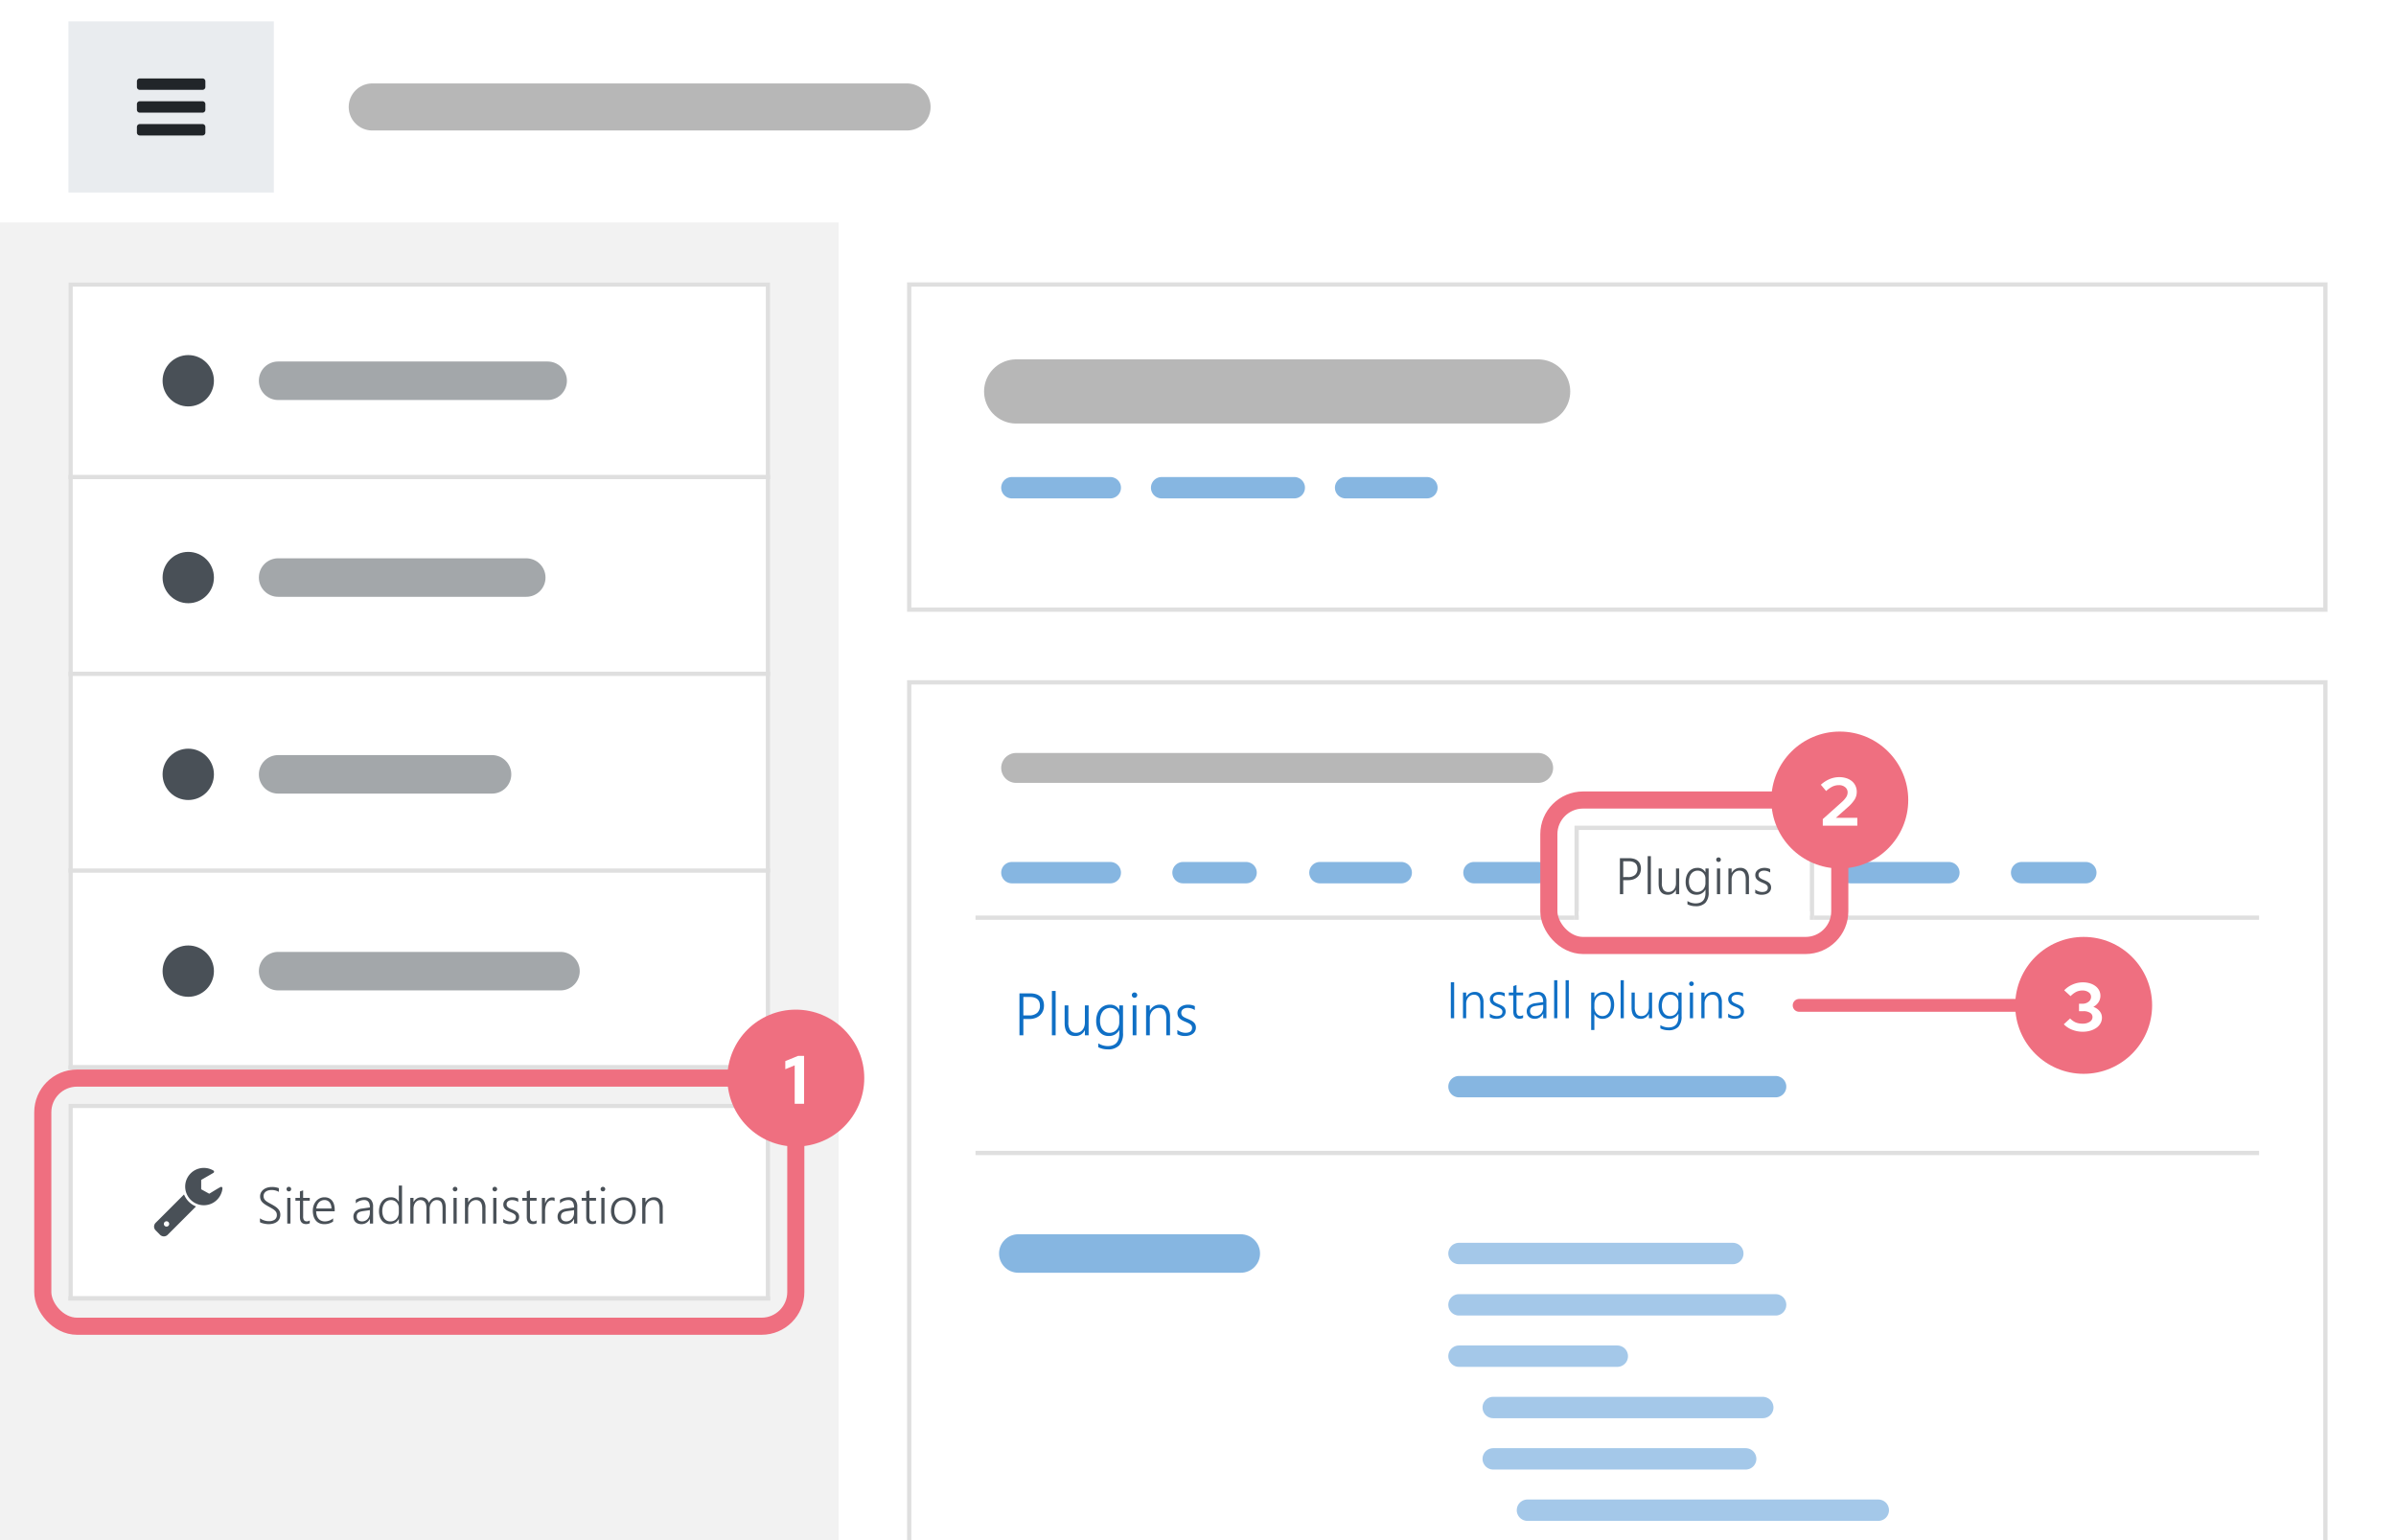 <svg xmlns="http://www.w3.org/2000/svg" xmlns:xlink="http://www.w3.org/1999/xlink" width="560" height="360" viewBox="0 0 560 360"><defs><filter id="a" x="-6" y="-4" width="572" height="62" filterUnits="userSpaceOnUse"><feOffset dy="2" input="SourceAlpha"/><feGaussianBlur stdDeviation="2" result="b"/><feFlood flood-opacity="0.078"/><feComposite operator="in" in2="b"/><feComposite in="SourceGraphic"/></filter><clipPath id="d"><rect width="560" height="360"/></clipPath></defs><g id="c" clip-path="url(#d)"><rect width="560" height="360" fill="#fff"/><rect width="196" height="310" transform="translate(0 50)" fill="#f2f2f2"/><g transform="translate(0 50)"><g transform="translate(16 208)" fill="#fff" stroke="#dfdfdf" stroke-width="1"><rect width="164" height="46" stroke="none"/><rect x="0.5" y="0.5" width="163" height="45" fill="none"/></g><g transform="translate(16 16)" fill="#fff" stroke="#dfdfdf" stroke-width="1"><rect width="164" height="184" stroke="none"/><rect x="0.5" y="0.5" width="163" height="183" fill="none"/></g><g transform="translate(16 16)"><rect width="164" height="1" transform="translate(0 45)" fill="#dfdfdf"/><rect width="164" height="46" fill="none"/><line x2="63" transform="translate(49 23)" fill="none" stroke="rgba(73,80,87,0.5)" stroke-linecap="round" stroke-width="9"/><g transform="translate(16 11)"><rect width="24" height="24" fill="none"/><circle cx="6" cy="6" r="6" transform="translate(6 6)" fill="#495057"/></g></g><g transform="translate(16 62)"><rect width="164" height="1" transform="translate(0 45)" fill="#dfdfdf"/><rect width="164" height="46" fill="none"/><line x2="58" transform="translate(49 23)" fill="none" stroke="rgba(73,80,87,0.5)" stroke-linecap="round" stroke-width="9"/><g transform="translate(16 11)"><rect width="24" height="24" fill="none"/><circle cx="6" cy="6" r="6" transform="translate(6 6)" fill="#495057"/></g></g><g transform="translate(16 108)"><rect width="164" height="1" transform="translate(0 45)" fill="#dfdfdf"/><rect width="164" height="46" fill="none"/><line x2="50" transform="translate(49 23)" fill="none" stroke="rgba(73,80,87,0.5)" stroke-linecap="round" stroke-width="9"/><g transform="translate(16 11)"><rect width="24" height="24" fill="none"/><circle cx="6" cy="6" r="6" transform="translate(6 6)" fill="#495057"/></g></g><g transform="translate(16 154)"><rect width="164" height="1" transform="translate(0 45)" fill="#dfdfdf"/><rect width="164" height="46" fill="none"/><line x2="66" transform="translate(49 23)" fill="none" stroke="rgba(73,80,87,0.5)" stroke-linecap="round" stroke-width="9"/><g transform="translate(16 11)"><rect width="24" height="24" fill="none"/><circle cx="6" cy="6" r="6" transform="translate(6 6)" fill="#495057"/></g></g><g transform="translate(16 208)"><rect width="164" height="1" transform="translate(0 45)" fill="#dfdfdf"/><rect width="164" height="46" fill="none"/><path d="M.762-1.23a2.959,2.959,0,0,0,.466.284,3.735,3.735,0,0,0,.521.211,3.753,3.753,0,0,0,.536.129A3.207,3.207,0,0,0,2.8-.562,2.308,2.308,0,0,0,4.23-.932a1.264,1.264,0,0,0,.475-1.061,1.418,1.418,0,0,0-.111-.583,1.438,1.438,0,0,0-.346-.466,3.576,3.576,0,0,0-.592-.431q-.357-.214-.844-.483-.539-.293-.923-.554a3.386,3.386,0,0,1-.627-.533,1.8,1.8,0,0,1-.357-.589,2.114,2.114,0,0,1-.114-.721,1.9,1.9,0,0,1,.217-.914,2.132,2.132,0,0,1,.586-.688,2.707,2.707,0,0,1,.864-.437,3.578,3.578,0,0,1,1.058-.152,4.366,4.366,0,0,1,1.658.275v.861a3.443,3.443,0,0,0-1.746-.428,2.659,2.659,0,0,0-.706.091,1.841,1.841,0,0,0-.58.267,1.291,1.291,0,0,0-.393.437,1.237,1.237,0,0,0-.144.606,1.5,1.5,0,0,0,.1.565,1.347,1.347,0,0,0,.311.448A2.962,2.962,0,0,0,2.575-5q.349.208.853.478a10.142,10.142,0,0,1,.92.548A3.569,3.569,0,0,1,5-3.419a2.052,2.052,0,0,1,.39.615,1.948,1.948,0,0,1,.129.724,2.18,2.18,0,0,1-.205.97,1.89,1.89,0,0,1-.574.694A2.618,2.618,0,0,1,3.861,0,4.2,4.2,0,0,1,2.742.141,4.167,4.167,0,0,1,2.268.108Q1.992.076,1.711.015a5.227,5.227,0,0,1-.536-.146A1.929,1.929,0,0,1,.762-.316ZM7.506-7.518a.522.522,0,0,1-.375-.152.514.514,0,0,1-.158-.387.5.5,0,0,1,.158-.378.528.528,0,0,1,.375-.149.586.586,0,0,1,.211.038.509.509,0,0,1,.173.108.537.537,0,0,1,.117.167.511.511,0,0,1,.044.214.549.549,0,0,1-.041.211.5.5,0,0,1-.117.173.567.567,0,0,1-.173.114A.542.542,0,0,1,7.506-7.518ZM7.137,0V-6h.75V0ZM12.4-.07a1.86,1.86,0,0,1-.844.193Q10.1.123,10.1-1.553V-5.344H9.047V-6H10.1V-7.512l.75-.246V-6H12.4v.656H10.852V-1.67a1.5,1.5,0,0,0,.2.879.783.783,0,0,0,.674.27A1.212,1.212,0,0,0,12.4-.732Zm1.5-2.795a3.361,3.361,0,0,0,.146.99,2.1,2.1,0,0,0,.4.744,1.738,1.738,0,0,0,.642.466,2.154,2.154,0,0,0,.853.161,3.051,3.051,0,0,0,1.916-.709v.738a3.494,3.494,0,0,1-2.086.615,2.754,2.754,0,0,1-1.1-.211,2.272,2.272,0,0,1-.838-.612,2.8,2.8,0,0,1-.533-.987,4.38,4.38,0,0,1-.187-1.336,3.685,3.685,0,0,1,.205-1.248,3.078,3.078,0,0,1,.568-.993,2.621,2.621,0,0,1,.861-.656,2.5,2.5,0,0,1,1.09-.237,2.457,2.457,0,0,1,1.025.2,2.012,2.012,0,0,1,.747.577,2.613,2.613,0,0,1,.46.914,4.281,4.281,0,0,1,.158,1.207v.375Zm3.563-.656a2.285,2.285,0,0,0-.445-1.453,1.461,1.461,0,0,0-1.189-.516,1.826,1.826,0,0,0-.706.135,1.681,1.681,0,0,0-.571.39,2.1,2.1,0,0,0-.407.621,3.118,3.118,0,0,0-.226.823ZM26.449,0V-1.066h-.023a2.2,2.2,0,0,1-.8.891A2.118,2.118,0,0,1,24.48.141,2.34,2.34,0,0,1,23.7.018a1.679,1.679,0,0,1-.592-.349,1.534,1.534,0,0,1-.375-.542,1.8,1.8,0,0,1-.132-.7,1.714,1.714,0,0,1,.5-1.3,2.708,2.708,0,0,1,1.523-.63l1.822-.264q0-1.729-1.342-1.729a2.933,2.933,0,0,0-1.945.768v-.82a2.519,2.519,0,0,1,.425-.243,3.9,3.9,0,0,1,.5-.187A4.12,4.12,0,0,1,24.63-6.1a3.473,3.473,0,0,1,.542-.044,1.947,1.947,0,0,1,1.515.563A2.413,2.413,0,0,1,27.2-3.9V0ZM24.9-2.912a4.7,4.7,0,0,0-.691.146,1.422,1.422,0,0,0-.475.237.885.885,0,0,0-.275.369,1.465,1.465,0,0,0-.088.542,1.152,1.152,0,0,0,.085.445,1,1,0,0,0,.246.354,1.118,1.118,0,0,0,.393.231,1.564,1.564,0,0,0,.524.082,1.744,1.744,0,0,0,.732-.152,1.743,1.743,0,0,0,.577-.422,1.957,1.957,0,0,0,.381-.645,2.345,2.345,0,0,0,.138-.814v-.592ZM33.211,0V-1.055h-.023a2.132,2.132,0,0,1-.853.882,2.506,2.506,0,0,1-1.257.313,2.453,2.453,0,0,1-1.022-.208,2.194,2.194,0,0,1-.788-.6,2.792,2.792,0,0,1-.507-.949,4.114,4.114,0,0,1-.179-1.26,4.254,4.254,0,0,1,.2-1.327,3.076,3.076,0,0,1,.557-1.031A2.5,2.5,0,0,1,30.2-5.9a2.627,2.627,0,0,1,1.128-.237A1.949,1.949,0,0,1,33.188-5.1h.023V-8.883h.75V0Zm0-3.621a1.969,1.969,0,0,0-.135-.732,1.82,1.82,0,0,0-.375-.592,1.753,1.753,0,0,0-.577-.4,1.839,1.839,0,0,0-.741-.146,1.908,1.908,0,0,0-.82.176,1.792,1.792,0,0,0-.642.507A2.436,2.436,0,0,0,29.5-4a3.587,3.587,0,0,0-.149,1.078A3.561,3.561,0,0,0,29.49-1.9a2.217,2.217,0,0,0,.384.762,1.678,1.678,0,0,0,.595.475,1.768,1.768,0,0,0,.768.164,1.992,1.992,0,0,0,.823-.164,1.806,1.806,0,0,0,.621-.451,2.027,2.027,0,0,0,.393-.674,2.445,2.445,0,0,0,.138-.826ZM43.436,0V-3.527a4.308,4.308,0,0,0-.082-.911,1.588,1.588,0,0,0-.255-.606.988.988,0,0,0-.439-.34,1.726,1.726,0,0,0-.636-.105,1.307,1.307,0,0,0-.621.155,1.645,1.645,0,0,0-.513.428,2.083,2.083,0,0,0-.346.642,2.452,2.452,0,0,0-.126.8V0h-.75V-3.6q0-1.887-1.447-1.887a1.325,1.325,0,0,0-.621.149,1.55,1.55,0,0,0-.5.419,2.009,2.009,0,0,0-.334.647,2.746,2.746,0,0,0-.12.835V0h-.75V-6h.75v.973h.023a2.01,2.01,0,0,1,1.846-1.113,1.826,1.826,0,0,1,.6.1,1.734,1.734,0,0,1,.5.27A1.759,1.759,0,0,1,40-5.361a1.855,1.855,0,0,1,.243.527,2.411,2.411,0,0,1,.823-.973,2.035,2.035,0,0,1,1.146-.334q1.975,0,1.975,2.438V0Zm2.924-7.518a.522.522,0,0,1-.375-.152.514.514,0,0,1-.158-.387.5.5,0,0,1,.158-.378.528.528,0,0,1,.375-.149.586.586,0,0,1,.211.038.509.509,0,0,1,.173.108.537.537,0,0,1,.117.167.511.511,0,0,1,.044.214.549.549,0,0,1-.041.211.5.5,0,0,1-.117.173.567.567,0,0,1-.173.114A.542.542,0,0,1,46.359-7.518ZM45.99,0V-6h.75V0Zm6.732,0V-3.457q0-2.033-1.477-2.033a1.7,1.7,0,0,0-.727.155,1.741,1.741,0,0,0-.577.431,2.02,2.02,0,0,0-.381.653,2.37,2.37,0,0,0-.138.817V0h-.75V-6h.75v1.043h.023a2.168,2.168,0,0,1,2.01-1.184,1.815,1.815,0,0,1,1.5.639,2.878,2.878,0,0,1,.516,1.846V0Zm2.924-7.518a.522.522,0,0,1-.375-.152.514.514,0,0,1-.158-.387.5.5,0,0,1,.158-.378.528.528,0,0,1,.375-.149.586.586,0,0,1,.211.038.509.509,0,0,1,.173.108.537.537,0,0,1,.117.167.511.511,0,0,1,.044.214.549.549,0,0,1-.041.211.5.5,0,0,1-.117.173.567.567,0,0,1-.173.114A.542.542,0,0,1,55.646-7.518ZM55.277,0V-6h.75V0Zm2.344-1.078a2.4,2.4,0,0,0,.369.24,3.2,3.2,0,0,0,.41.182,2.582,2.582,0,0,0,.425.114,2.325,2.325,0,0,0,.407.038q1.336,0,1.336-1a.8.8,0,0,0-.094-.4,1.032,1.032,0,0,0-.27-.3,2.254,2.254,0,0,0-.422-.255q-.246-.117-.557-.246a5.584,5.584,0,0,1-.715-.346,2.163,2.163,0,0,1-.492-.384,1.385,1.385,0,0,1-.287-.457,1.6,1.6,0,0,1-.094-.565,1.433,1.433,0,0,1,.173-.709,1.647,1.647,0,0,1,.466-.527,2.165,2.165,0,0,1,.677-.331,2.809,2.809,0,0,1,.806-.114,2.979,2.979,0,0,1,1.359.293v.791a2.636,2.636,0,0,0-1.453-.434,1.759,1.759,0,0,0-.513.07,1.2,1.2,0,0,0-.4.2.916.916,0,0,0-.255.308.86.86,0,0,0-.091.4,1,1,0,0,0,.07.39.85.85,0,0,0,.22.3,1.844,1.844,0,0,0,.387.258q.237.123.577.264a7.292,7.292,0,0,1,.75.349,2.327,2.327,0,0,1,.521.375,1.318,1.318,0,0,1,.3.451,1.547,1.547,0,0,1,.1.577,1.521,1.521,0,0,1-.167.721,1.553,1.553,0,0,1-.463.533,2.134,2.134,0,0,1-.694.328,3.213,3.213,0,0,1-.867.111A2.875,2.875,0,0,1,57.621-.24ZM65.414-.07a1.86,1.86,0,0,1-.844.193q-1.453,0-1.453-1.676V-5.344H62.063V-6h1.055V-7.512l.75-.246V-6h1.547v.656H63.867V-1.67a1.5,1.5,0,0,0,.2.879.783.783,0,0,0,.674.27,1.212,1.212,0,0,0,.674-.211Zm4.213-5.162a1.121,1.121,0,0,0-.68-.193,1.164,1.164,0,0,0-.527.114,1.335,1.335,0,0,0-.4.308,1.852,1.852,0,0,0-.293.448,3.126,3.126,0,0,0-.193.53,3.883,3.883,0,0,0-.105.557,4.693,4.693,0,0,0-.032.533V0H66.65V-6h.744v1.283h.023a2.669,2.669,0,0,1,.267-.589,1.832,1.832,0,0,1,.372-.439,1.556,1.556,0,0,1,.46-.272,1.476,1.476,0,0,1,.524-.094,2.032,2.032,0,0,1,.325.023,1.239,1.239,0,0,1,.261.07ZM74.174,0V-1.066H74.15a2.2,2.2,0,0,1-.8.891,2.118,2.118,0,0,1-1.146.316,2.34,2.34,0,0,1-.782-.123,1.679,1.679,0,0,1-.592-.349,1.534,1.534,0,0,1-.375-.542,1.8,1.8,0,0,1-.132-.7,1.714,1.714,0,0,1,.5-1.3,2.708,2.708,0,0,1,1.523-.63l1.822-.264q0-1.729-1.342-1.729a2.933,2.933,0,0,0-1.945.768v-.82a2.519,2.519,0,0,1,.425-.243,3.9,3.9,0,0,1,.5-.187,4.12,4.12,0,0,1,.542-.123,3.473,3.473,0,0,1,.542-.044,1.947,1.947,0,0,1,1.515.563A2.413,2.413,0,0,1,74.924-3.9V0ZM72.627-2.912a4.7,4.7,0,0,0-.691.146,1.422,1.422,0,0,0-.475.237.885.885,0,0,0-.275.369,1.465,1.465,0,0,0-.088.542,1.152,1.152,0,0,0,.085.445,1,1,0,0,0,.246.354,1.118,1.118,0,0,0,.393.231,1.564,1.564,0,0,0,.524.082,1.744,1.744,0,0,0,.732-.152,1.743,1.743,0,0,0,.577-.422,1.957,1.957,0,0,0,.381-.645,2.345,2.345,0,0,0,.138-.814v-.592ZM79.307-.07a1.86,1.86,0,0,1-.844.193q-1.453,0-1.453-1.676V-5.344H75.955V-6H77.01V-7.512l.75-.246V-6h1.547v.656H77.76V-1.67a1.5,1.5,0,0,0,.2.879.783.783,0,0,0,.674.27,1.212,1.212,0,0,0,.674-.211Zm1.605-7.447a.522.522,0,0,1-.375-.152.514.514,0,0,1-.158-.387.5.5,0,0,1,.158-.378.528.528,0,0,1,.375-.149.586.586,0,0,1,.211.038.509.509,0,0,1,.173.108.537.537,0,0,1,.117.167.511.511,0,0,1,.044.214.549.549,0,0,1-.041.211.5.5,0,0,1-.117.173.567.567,0,0,1-.173.114A.542.542,0,0,1,80.912-7.518ZM80.543,0V-6h.75V0Zm5.139.141a3.069,3.069,0,0,1-1.2-.223,2.562,2.562,0,0,1-.905-.63A2.775,2.775,0,0,1,83-1.687a3.788,3.788,0,0,1-.2-1.26,3.981,3.981,0,0,1,.211-1.342,2.825,2.825,0,0,1,.6-1,2.566,2.566,0,0,1,.94-.63,3.334,3.334,0,0,1,1.23-.217,3.063,3.063,0,0,1,1.172.214,2.392,2.392,0,0,1,.885.618,2.754,2.754,0,0,1,.557.984,4.16,4.16,0,0,1,.193,1.318,3.852,3.852,0,0,1-.2,1.28,2.891,2.891,0,0,1-.577.993,2.555,2.555,0,0,1-.914.645A3.1,3.1,0,0,1,85.682.141ZM85.74-5.49a2.249,2.249,0,0,0-.891.17,1.868,1.868,0,0,0-.683.5,2.24,2.24,0,0,0-.437.8,3.473,3.473,0,0,0-.152,1.069,3.157,3.157,0,0,0,.152,1.014,2.288,2.288,0,0,0,.431.773,1.86,1.86,0,0,0,.677.5,2.216,2.216,0,0,0,.891.173,2.229,2.229,0,0,0,.891-.167,1.76,1.76,0,0,0,.656-.486,2.142,2.142,0,0,0,.407-.782,3.7,3.7,0,0,0,.138-1.055,2.811,2.811,0,0,0-.539-1.854A1.9,1.9,0,0,0,85.74-5.49ZM94.154,0V-3.457q0-2.033-1.477-2.033a1.7,1.7,0,0,0-.727.155,1.741,1.741,0,0,0-.577.431,2.02,2.02,0,0,0-.381.653,2.37,2.37,0,0,0-.138.817V0h-.75V-6h.75v1.043h.023a2.168,2.168,0,0,1,2.01-1.184,1.815,1.815,0,0,1,1.5.639A2.878,2.878,0,0,1,94.9-3.656V0Z" transform="translate(44 28)" fill="#495057"/><g transform="translate(16 11)"><rect width="24" height="24" fill="none"/><path d="M7.544,17.088a.623.623,0,1,1-.623-.623.627.627,0,0,1,.623.623M13.816,13a5.025,5.025,0,0,1-2.805-2.8L4.38,16.825a1.262,1.262,0,0,0-.371.886,1.222,1.222,0,0,0,.371.877L5.412,19.64A1.3,1.3,0,0,0,6.3,20a1.253,1.253,0,0,0,.876-.36ZM19.99,8.762a.31.31,0,0,0-.312-.341c-.194,0-2.454,1.422-2.775,1.607l-1.88-1.042V6.8l2.854-1.646a.35.35,0,0,0,.156-.273.325.325,0,0,0-.156-.273,4.363,4.363,0,1,0,1.889,5.181,3.5,3.5,0,0,0,.224-1.032" fill="#495057"/></g></g></g><g transform="matrix(1, 0, 0, 1, 0, 0)" filter="url(#a)"><rect width="560" height="50" fill="#fff"/></g><rect width="48" height="40" transform="translate(16 5)" fill="#e9ecef"/><g transform="translate(28 13)"><rect width="24" height="24" fill="none"/><path d="M20,16.667A.671.671,0,0,0,19.333,16H4.667A.671.671,0,0,0,4,16.667V18a.671.671,0,0,0,.667.667H19.333A.671.671,0,0,0,20,18Zm0-5.334a.671.671,0,0,0-.667-.666H4.667A.671.671,0,0,0,4,11.333v1.334a.671.671,0,0,0,.667.666H19.333A.671.671,0,0,0,20,12.667ZM20,6a.671.671,0,0,0-.667-.667H4.667A.671.671,0,0,0,4,6V7.333A.671.671,0,0,0,4.667,8H19.333A.671.671,0,0,0,20,7.333Z" fill="#212529"/></g><line x2="125" transform="translate(87 25)" fill="none" stroke="rgba(112,112,112,0.5)" stroke-linecap="round" stroke-width="11"/><g transform="translate(212 66)" fill="#fff" stroke="#dfdfdf" stroke-width="1"><rect width="332" height="77" stroke="none"/><rect x="0.5" y="0.5" width="331" height="76" fill="none"/></g><line x2="122" transform="translate(237.5 91.5)" fill="none" stroke="rgba(112,112,112,0.5)" stroke-linecap="round" stroke-width="15"/><line x2="23" transform="translate(236.5 114)" fill="none" stroke="rgba(15,111,197,0.5)" stroke-linecap="round" stroke-width="5"/><line x2="31" transform="translate(271.5 114)" fill="none" stroke="rgba(15,111,197,0.5)" stroke-linecap="round" stroke-width="5"/><line x2="19" transform="translate(314.5 114)" fill="none" stroke="rgba(15,111,197,0.5)" stroke-linecap="round" stroke-width="5"/><g transform="translate(212 159)" fill="#fff" stroke="#dfdfdf" stroke-width="1"><rect width="332" height="202" stroke="none"/><rect x="0.5" y="0.5" width="331" height="201" fill="none"/></g><line x2="122" transform="translate(237.5 179.5)" fill="none" stroke="rgba(112,112,112,0.5)" stroke-linecap="round" stroke-width="7"/><g transform="translate(228 194.124)"><rect width="40" height="20" transform="translate(0 -0.124)" fill="none"/><line x2="23" transform="translate(8.5 9.854)" fill="none" stroke="rgba(15,111,197,0.5)" stroke-linecap="round" stroke-width="5"/></g><g transform="translate(268 194.124)"><rect width="32" height="20" transform="translate(0 -0.124)" fill="none"/><line x2="14.738" transform="translate(8.5 9.854)" fill="none" stroke="rgba(15,111,197,0.5)" stroke-linecap="round" stroke-width="5"/></g><g transform="translate(300 194.124)"><rect width="36" height="20" transform="translate(0 -0.124)" fill="none"/><line x2="19" transform="translate(8.5 9.854)" fill="none" stroke="rgba(15,111,197,0.5)" stroke-linecap="round" stroke-width="5"/></g><g transform="translate(336 194.124)"><rect width="32" height="20" transform="translate(0 -0.124)" fill="none"/><line x2="15" transform="translate(8.5 9.854)" fill="none" stroke="rgba(15,111,197,0.5)" stroke-linecap="round" stroke-width="5"/></g><g transform="translate(424 194.124)"><rect width="40" height="20" transform="translate(0 -0.124)" fill="none"/><line x2="23" transform="translate(8.5 9.854)" fill="none" stroke="rgba(15,111,197,0.5)" stroke-linecap="round" stroke-width="5"/></g><g transform="translate(464 194.124)"><rect width="32" height="20" transform="translate(0 -0.124)" fill="none"/><line x2="15" transform="translate(8.5 9.854)" fill="none" stroke="rgba(15,111,197,0.5)" stroke-linecap="round" stroke-width="5"/></g><g transform="translate(0 -5.871)"><g transform="translate(368 198.871)"><rect width="56" height="22" fill="none"/><path d="M-16.614-3.27V0h-.779V-8.4h2.168a3.825,3.825,0,0,1,1.172.164,2.386,2.386,0,0,1,.861.475A1.994,1.994,0,0,1-12.659-7a2.744,2.744,0,0,1,.182,1.031,2.8,2.8,0,0,1-.205,1.081,2.44,2.44,0,0,1-.589.855,2.71,2.71,0,0,1-.935.563,3.605,3.605,0,0,1-1.248.2Zm0-4.418v3.7H-15.5a2.393,2.393,0,0,0,1.646-.5,1.813,1.813,0,0,0,.563-1.424q0-1.775-2.074-1.775ZM-10.9,0V-8.883h.75V0Zm6.609,0V-1.02H-4.31A2,2,0,0,1-6.2.141q-2.139,0-2.139-2.613V-6h.75v3.387A2.676,2.676,0,0,0-7.207-1.02,1.369,1.369,0,0,0-6.032-.5a1.645,1.645,0,0,0,.706-.149,1.611,1.611,0,0,0,.551-.422,1.974,1.974,0,0,0,.36-.653,2.619,2.619,0,0,0,.129-.844V-6h.75V0ZM3.354-.463A3.5,3.5,0,0,1,2.6,2.013a3.075,3.075,0,0,1-2.341.806,4.111,4.111,0,0,1-1.863-.439V1.617a3.842,3.842,0,0,0,1.863.545q2.35,0,2.35-2.484v-.721H2.581A2.281,2.281,0,0,1,.472.141,2.469,2.469,0,0,1-.545-.064a2.192,2.192,0,0,1-.788-.592,2.768,2.768,0,0,1-.51-.94,4,4,0,0,1-.182-1.251,4.411,4.411,0,0,1,.193-1.345,3.091,3.091,0,0,1,.551-1.04A2.457,2.457,0,0,1-.416-5.9a2.656,2.656,0,0,1,1.14-.237A1.982,1.982,0,0,1,2.581-5.109H2.6V-6h.75ZM2.6-3.645a1.877,1.877,0,0,0-.135-.709,1.835,1.835,0,0,0-.375-.586,1.808,1.808,0,0,0-.571-.4A1.753,1.753,0,0,0,.794-5.49a1.93,1.93,0,0,0-.847.182A1.831,1.831,0,0,0-.7-4.793a2.386,2.386,0,0,0-.41.812,3.731,3.731,0,0,0-.144,1.075,3.433,3.433,0,0,0,.135,1,2.254,2.254,0,0,0,.381.756,1.7,1.7,0,0,0,.595.48A1.748,1.748,0,0,0,.636-.5a1.973,1.973,0,0,0,.809-.161,1.829,1.829,0,0,0,.621-.445,2.013,2.013,0,0,0,.4-.668A2.392,2.392,0,0,0,2.6-2.607ZM5.657-7.518a.522.522,0,0,1-.375-.152.514.514,0,0,1-.158-.387.5.5,0,0,1,.158-.378.528.528,0,0,1,.375-.149.586.586,0,0,1,.211.038.509.509,0,0,1,.173.108.537.537,0,0,1,.117.167.511.511,0,0,1,.044.214.549.549,0,0,1-.041.211.5.5,0,0,1-.117.173.567.567,0,0,1-.173.114A.542.542,0,0,1,5.657-7.518ZM5.288,0V-6h.75V0Zm6.732,0V-3.457q0-2.033-1.477-2.033a1.7,1.7,0,0,0-.727.155A1.741,1.741,0,0,0,9.24-4.9a2.02,2.02,0,0,0-.381.653,2.37,2.37,0,0,0-.138.817V0h-.75V-6h.75v1.043h.023a2.168,2.168,0,0,1,2.01-1.184,1.815,1.815,0,0,1,1.5.639,2.878,2.878,0,0,1,.516,1.846V0Zm2.215-1.078a2.4,2.4,0,0,0,.369.24,3.2,3.2,0,0,0,.41.182,2.582,2.582,0,0,0,.425.114,2.325,2.325,0,0,0,.407.038q1.336,0,1.336-1a.8.8,0,0,0-.094-.4,1.032,1.032,0,0,0-.27-.3,2.254,2.254,0,0,0-.422-.255q-.246-.117-.557-.246a5.584,5.584,0,0,1-.715-.346,2.163,2.163,0,0,1-.492-.384,1.385,1.385,0,0,1-.287-.457,1.6,1.6,0,0,1-.094-.565,1.433,1.433,0,0,1,.173-.709,1.647,1.647,0,0,1,.466-.527,2.165,2.165,0,0,1,.677-.331,2.809,2.809,0,0,1,.806-.114,2.979,2.979,0,0,1,1.359.293v.791A2.636,2.636,0,0,0,16.28-5.49a1.759,1.759,0,0,0-.513.07,1.2,1.2,0,0,0-.4.2.916.916,0,0,0-.255.308.86.86,0,0,0-.091.4,1,1,0,0,0,.07.39.85.85,0,0,0,.22.3,1.844,1.844,0,0,0,.387.258q.237.123.577.264a7.292,7.292,0,0,1,.75.349,2.327,2.327,0,0,1,.521.375,1.318,1.318,0,0,1,.3.451,1.547,1.547,0,0,1,.1.577,1.521,1.521,0,0,1-.167.721,1.553,1.553,0,0,1-.463.533,2.134,2.134,0,0,1-.694.328,3.213,3.213,0,0,1-.867.111A2.875,2.875,0,0,1,14.235-.24Z" transform="translate(28 16)" fill="#495057"/></g><g transform="translate(368 198.871)" fill="none" stroke="#dfdfdf" stroke-width="1"><rect width="56" height="22" stroke="none"/><rect x="0.5" y="0.5" width="55" height="21" fill="none"/></g><rect width="54" height="3" transform="translate(369 218.871)" fill="#fff"/></g><rect width="140" height="1" transform="translate(228 214)" fill="#dfdfdf"/><rect width="300" height="1" transform="translate(228 269)" fill="#dfdfdf"/><rect width="104" height="1" transform="translate(424 214)" fill="#dfdfdf"/><path d="M1.869,0H1.09V-8.4h.779ZM7.98,0V-3.457Q7.98-5.49,6.5-5.49a1.7,1.7,0,0,0-.727.155A1.741,1.741,0,0,0,5.2-4.9a2.02,2.02,0,0,0-.381.653,2.37,2.37,0,0,0-.138.817V0h-.75V-6h.75v1.043h.023a2.168,2.168,0,0,1,2.01-1.184,1.815,1.815,0,0,1,1.5.639A2.878,2.878,0,0,1,8.73-3.656V0ZM10.2-1.078a2.4,2.4,0,0,0,.369.24,3.2,3.2,0,0,0,.41.182,2.582,2.582,0,0,0,.425.114,2.325,2.325,0,0,0,.407.038q1.336,0,1.336-1a.8.8,0,0,0-.094-.4,1.032,1.032,0,0,0-.27-.3,2.254,2.254,0,0,0-.422-.255q-.246-.117-.557-.246a5.584,5.584,0,0,1-.715-.346,2.163,2.163,0,0,1-.492-.384,1.385,1.385,0,0,1-.287-.457,1.6,1.6,0,0,1-.094-.565,1.433,1.433,0,0,1,.173-.709,1.647,1.647,0,0,1,.466-.527,2.165,2.165,0,0,1,.677-.331,2.809,2.809,0,0,1,.806-.114,2.979,2.979,0,0,1,1.359.293v.791A2.636,2.636,0,0,0,12.24-5.49a1.759,1.759,0,0,0-.513.07,1.2,1.2,0,0,0-.4.2.916.916,0,0,0-.255.308.86.86,0,0,0-.091.4,1,1,0,0,0,.07.39.85.85,0,0,0,.22.3,1.844,1.844,0,0,0,.387.258q.237.123.577.264a7.292,7.292,0,0,1,.75.349,2.327,2.327,0,0,1,.521.375,1.318,1.318,0,0,1,.3.451,1.547,1.547,0,0,1,.1.577,1.521,1.521,0,0,1-.167.721,1.553,1.553,0,0,1-.463.533,2.134,2.134,0,0,1-.694.328,3.213,3.213,0,0,1-.867.111A2.875,2.875,0,0,1,10.2-.24ZM17.988-.07a1.86,1.86,0,0,1-.844.193q-1.453,0-1.453-1.676V-5.344H14.637V-6h1.055V-7.512l.75-.246V-6h1.547v.656H16.441V-1.67a1.5,1.5,0,0,0,.2.879.783.783,0,0,0,.674.27,1.212,1.212,0,0,0,.674-.211ZM22.682,0V-1.066h-.023a2.2,2.2,0,0,1-.8.891,2.118,2.118,0,0,1-1.146.316,2.34,2.34,0,0,1-.782-.123,1.679,1.679,0,0,1-.592-.349,1.534,1.534,0,0,1-.375-.542,1.8,1.8,0,0,1-.132-.7,1.714,1.714,0,0,1,.5-1.3,2.708,2.708,0,0,1,1.523-.63l1.822-.264q0-1.729-1.342-1.729a2.933,2.933,0,0,0-1.945.768v-.82a2.519,2.519,0,0,1,.425-.243,3.9,3.9,0,0,1,.5-.187,4.12,4.12,0,0,1,.542-.123,3.473,3.473,0,0,1,.542-.044,1.947,1.947,0,0,1,1.515.563A2.413,2.413,0,0,1,23.432-3.9V0ZM21.135-2.912a4.7,4.7,0,0,0-.691.146,1.422,1.422,0,0,0-.475.237.885.885,0,0,0-.275.369,1.465,1.465,0,0,0-.088.542,1.152,1.152,0,0,0,.085.445,1,1,0,0,0,.246.354,1.118,1.118,0,0,0,.393.231,1.564,1.564,0,0,0,.524.082,1.744,1.744,0,0,0,.732-.152,1.743,1.743,0,0,0,.577-.422,1.957,1.957,0,0,0,.381-.645,2.345,2.345,0,0,0,.138-.814v-.592ZM25.236,0V-8.883h.75V0ZM27.92,0V-8.883h.75V0Zm6.721-.967V2.76h-.75V-6h.75v1.148h.023a2.384,2.384,0,0,1,.894-.958,2.433,2.433,0,0,1,1.263-.331,2.442,2.442,0,0,1,1.028.208,2.129,2.129,0,0,1,.768.589,2.668,2.668,0,0,1,.48.926,4.173,4.173,0,0,1,.167,1.225,4.619,4.619,0,0,1-.187,1.356,3.131,3.131,0,0,1-.539,1.052,2.449,2.449,0,0,1-.853.683,2.55,2.55,0,0,1-1.128.243A2.04,2.04,0,0,1,34.664-.967Zm0-1.529a2.14,2.14,0,0,0,.138.771,2,2,0,0,0,.384.633,1.785,1.785,0,0,0,.595.431,1.843,1.843,0,0,0,.771.158,1.727,1.727,0,0,0,.814-.19,1.778,1.778,0,0,0,.618-.542,2.626,2.626,0,0,0,.393-.85A4.176,4.176,0,0,0,38.49-3.2a3.274,3.274,0,0,0-.129-.952A2.157,2.157,0,0,0,38-4.875a1.587,1.587,0,0,0-.574-.457,1.75,1.75,0,0,0-.753-.158,1.993,1.993,0,0,0-.844.173,1.9,1.9,0,0,0-.639.472,2.09,2.09,0,0,0-.4.7,2.56,2.56,0,0,0-.141.853ZM40.775,0V-8.883h.75V0Zm6.609,0V-1.02h-.023A2,2,0,0,1,45.469.141q-2.139,0-2.139-2.613V-6h.75v3.387a2.676,2.676,0,0,0,.384,1.594A1.369,1.369,0,0,0,45.639-.5a1.645,1.645,0,0,0,.706-.149,1.611,1.611,0,0,0,.551-.422,1.974,1.974,0,0,0,.36-.653,2.619,2.619,0,0,0,.129-.844V-6h.75V0Zm7.641-.463a3.5,3.5,0,0,1-.759,2.476,3.075,3.075,0,0,1-2.341.806,4.111,4.111,0,0,1-1.863-.439V1.617a3.842,3.842,0,0,0,1.863.545q2.35,0,2.35-2.484v-.721h-.023A2.281,2.281,0,0,1,52.143.141a2.469,2.469,0,0,1-1.017-.205,2.192,2.192,0,0,1-.788-.592,2.768,2.768,0,0,1-.51-.94,4,4,0,0,1-.182-1.251,4.411,4.411,0,0,1,.193-1.345,3.091,3.091,0,0,1,.551-1.04,2.457,2.457,0,0,1,.864-.671,2.656,2.656,0,0,1,1.14-.237,1.982,1.982,0,0,1,1.857,1.031h.023V-6h.75Zm-.75-3.182a1.877,1.877,0,0,0-.135-.709,1.835,1.835,0,0,0-.375-.586,1.808,1.808,0,0,0-.571-.4,1.753,1.753,0,0,0-.729-.149,1.93,1.93,0,0,0-.847.182,1.831,1.831,0,0,0-.645.516,2.386,2.386,0,0,0-.41.812,3.731,3.731,0,0,0-.144,1.075,3.433,3.433,0,0,0,.135,1,2.254,2.254,0,0,0,.381.756,1.7,1.7,0,0,0,.595.48,1.748,1.748,0,0,0,.776.17,1.973,1.973,0,0,0,.809-.161,1.829,1.829,0,0,0,.621-.445,2.013,2.013,0,0,0,.4-.668,2.392,2.392,0,0,0,.141-.829Zm3.053-3.873a.522.522,0,0,1-.375-.152.514.514,0,0,1-.158-.387.5.5,0,0,1,.158-.378.528.528,0,0,1,.375-.149.586.586,0,0,1,.211.038.509.509,0,0,1,.173.108.537.537,0,0,1,.117.167.511.511,0,0,1,.044.214.549.549,0,0,1-.041.211.5.5,0,0,1-.117.173.567.567,0,0,1-.173.114A.542.542,0,0,1,57.328-7.518ZM56.959,0V-6h.75V0Zm6.732,0V-3.457q0-2.033-1.477-2.033a1.7,1.7,0,0,0-.727.155,1.741,1.741,0,0,0-.577.431,2.02,2.02,0,0,0-.381.653,2.37,2.37,0,0,0-.138.817V0h-.75V-6h.75v1.043h.023a2.168,2.168,0,0,1,2.01-1.184,1.815,1.815,0,0,1,1.5.639,2.878,2.878,0,0,1,.516,1.846V0Zm2.215-1.078a2.4,2.4,0,0,0,.369.24,3.2,3.2,0,0,0,.41.182,2.582,2.582,0,0,0,.425.114,2.325,2.325,0,0,0,.407.038q1.336,0,1.336-1a.8.8,0,0,0-.094-.4,1.032,1.032,0,0,0-.27-.3,2.254,2.254,0,0,0-.422-.255q-.246-.117-.557-.246a5.584,5.584,0,0,1-.715-.346,2.163,2.163,0,0,1-.492-.384,1.385,1.385,0,0,1-.287-.457,1.6,1.6,0,0,1-.094-.565,1.433,1.433,0,0,1,.173-.709,1.647,1.647,0,0,1,.466-.527,2.165,2.165,0,0,1,.677-.331,2.809,2.809,0,0,1,.806-.114,2.979,2.979,0,0,1,1.359.293v.791a2.636,2.636,0,0,0-1.453-.434,1.759,1.759,0,0,0-.513.07,1.2,1.2,0,0,0-.4.2.916.916,0,0,0-.255.308.86.86,0,0,0-.091.4,1,1,0,0,0,.07.39.85.85,0,0,0,.22.3,1.844,1.844,0,0,0,.387.258q.237.123.577.264a7.292,7.292,0,0,1,.75.349,2.327,2.327,0,0,1,.521.375,1.318,1.318,0,0,1,.3.451,1.547,1.547,0,0,1,.1.577,1.521,1.521,0,0,1-.167.721A1.553,1.553,0,0,1,69-.3,2.134,2.134,0,0,1,68.3.029a3.213,3.213,0,0,1-.867.111A2.875,2.875,0,0,1,65.906-.24Z" transform="translate(338 238)" fill="#0f6fc5"/><line x2="74" transform="translate(341 254)" fill="none" stroke="rgba(15,111,197,0.5)" stroke-linecap="round" stroke-width="5"/><line x2="64" transform="translate(341 293)" fill="none" stroke="rgba(15,111,197,0.5)" stroke-linecap="round" stroke-width="5" opacity="0.75"/><line x2="74" transform="translate(341 305)" fill="none" stroke="rgba(15,111,197,0.5)" stroke-linecap="round" stroke-width="5" opacity="0.75"/><line x2="37" transform="translate(341 317)" fill="none" stroke="rgba(15,111,197,0.5)" stroke-linecap="round" stroke-width="5" opacity="0.75"/><line x2="63" transform="translate(349 329)" fill="none" stroke="rgba(15,111,197,0.5)" stroke-linecap="round" stroke-width="5" opacity="0.75"/><line x2="59" transform="translate(349 341)" fill="none" stroke="rgba(15,111,197,0.5)" stroke-linecap="round" stroke-width="5" opacity="0.75"/><line x2="82" transform="translate(357 353)" fill="none" stroke="rgba(15,111,197,0.5)" stroke-linecap="round" stroke-width="5" opacity="0.75"/><line x2="52" transform="translate(238 293)" fill="none" stroke="rgba(15,111,197,0.5)" stroke-linecap="round" stroke-width="9"/><path d="M2.181-3.814V0H1.271V-9.8H3.8a4.463,4.463,0,0,1,1.367.191,2.783,2.783,0,0,1,1,.554,2.326,2.326,0,0,1,.622.889,3.2,3.2,0,0,1,.212,1.2A3.264,3.264,0,0,1,6.768-5.7a2.846,2.846,0,0,1-.687,1,3.161,3.161,0,0,1-1.09.656,4.206,4.206,0,0,1-1.456.236Zm0-5.154v4.32h1.3A2.792,2.792,0,0,0,5.4-5.236,2.115,2.115,0,0,0,6.057-6.9q0-2.071-2.42-2.071ZM8.853,0V-10.363h.875V0Zm7.711,0V-1.189h-.027A2.339,2.339,0,0,1,14.328.164q-2.5,0-2.5-3.049V-7h.875v3.951a3.121,3.121,0,0,0,.448,1.859,1.6,1.6,0,0,0,1.371.6,1.92,1.92,0,0,0,.824-.174,1.88,1.88,0,0,0,.643-.492,2.3,2.3,0,0,0,.42-.762A3.056,3.056,0,0,0,16.563-3V-7h.875V0Zm8.914-.54a4.088,4.088,0,0,1-.885,2.888,3.587,3.587,0,0,1-2.731.94,4.8,4.8,0,0,1-2.174-.513V1.887a4.482,4.482,0,0,0,2.174.636q2.741,0,2.741-2.9v-.841h-.027A2.661,2.661,0,0,1,22.114.164a2.88,2.88,0,0,1-1.186-.239,2.558,2.558,0,0,1-.919-.69,3.23,3.23,0,0,1-.595-1.1A4.671,4.671,0,0,1,19.2-3.322a5.146,5.146,0,0,1,.226-1.569A3.606,3.606,0,0,1,20.07-6.1a2.867,2.867,0,0,1,1.008-.783,3.1,3.1,0,0,1,1.33-.277,2.312,2.312,0,0,1,2.167,1.2H24.6V-7h.875ZM24.6-4.252a2.189,2.189,0,0,0-.157-.827,2.141,2.141,0,0,0-.437-.684,2.109,2.109,0,0,0-.667-.468,2.045,2.045,0,0,0-.851-.174,2.251,2.251,0,0,0-.988.212,2.136,2.136,0,0,0-.752.6,2.784,2.784,0,0,0-.479.947A4.353,4.353,0,0,0,20.1-3.391a4,4,0,0,0,.157,1.162,2.63,2.63,0,0,0,.444.882,1.987,1.987,0,0,0,.694.561,2.04,2.04,0,0,0,.906.2,2.3,2.3,0,0,0,.943-.188,2.134,2.134,0,0,0,.725-.52,2.348,2.348,0,0,0,.465-.779,2.79,2.79,0,0,0,.164-.967Zm3.562-4.519a.609.609,0,0,1-.437-.178.6.6,0,0,1-.185-.451.58.58,0,0,1,.185-.441.616.616,0,0,1,.438-.174.683.683,0,0,1,.246.044.594.594,0,0,1,.2.126.626.626,0,0,1,.137.195.6.6,0,0,1,.051.25.64.64,0,0,1-.048.246.586.586,0,0,1-.137.2.661.661,0,0,1-.2.133A.633.633,0,0,1,28.164-8.771ZM27.733,0V-7h.875V0Zm7.854,0V-4.033q0-2.372-1.723-2.372a1.986,1.986,0,0,0-.848.181,2.031,2.031,0,0,0-.673.5,2.356,2.356,0,0,0-.444.762,2.765,2.765,0,0,0-.161.954V0h-.875V-7h.875v1.217h.027a2.529,2.529,0,0,1,2.345-1.381,2.117,2.117,0,0,1,1.75.745,3.358,3.358,0,0,1,.6,2.153V0Zm2.584-1.258a2.8,2.8,0,0,0,.431.28,3.727,3.727,0,0,0,.479.212,3.012,3.012,0,0,0,.5.133,2.713,2.713,0,0,0,.475.044q1.559,0,1.559-1.169a.928.928,0,0,0-.109-.461,1.2,1.2,0,0,0-.314-.355,2.63,2.63,0,0,0-.492-.3q-.287-.137-.649-.287a6.514,6.514,0,0,1-.834-.4,2.524,2.524,0,0,1-.574-.448,1.616,1.616,0,0,1-.335-.533,1.863,1.863,0,0,1-.109-.66,1.672,1.672,0,0,1,.2-.827,1.921,1.921,0,0,1,.543-.615,2.526,2.526,0,0,1,.79-.386,3.277,3.277,0,0,1,.94-.133,3.475,3.475,0,0,1,1.586.342V-5.9a3.075,3.075,0,0,0-1.7-.506,2.052,2.052,0,0,0-.6.082,1.394,1.394,0,0,0-.461.232,1.069,1.069,0,0,0-.3.359,1,1,0,0,0-.106.461,1.165,1.165,0,0,0,.082.455.992.992,0,0,0,.256.352,2.151,2.151,0,0,0,.451.3q.277.144.673.308a8.508,8.508,0,0,1,.875.407,2.715,2.715,0,0,1,.608.438,1.538,1.538,0,0,1,.355.526,1.8,1.8,0,0,1,.116.673,1.774,1.774,0,0,1-.195.841,1.812,1.812,0,0,1-.54.622,2.49,2.49,0,0,1-.81.383,3.749,3.749,0,0,1-1.012.13A3.354,3.354,0,0,1,38.172-.28Z" transform="translate(237 242)" fill="#0f6fc5"/><rect width="176" height="58" rx="8" transform="translate(10 252)" fill="none" stroke="#ef6f80" stroke-width="4"/><circle cx="16" cy="16" r="16" transform="translate(170 236)" fill="#ef6f80"/><path d="M13.928,4.8V16H11.736V7.024l-2.192.9v-1.9L12.536,4.8Z" transform="translate(174 242)" fill="#fff"/><g transform="translate(244 -65)"><rect width="68" height="34" rx="8" transform="translate(118 252)" fill="none" stroke="#ef6f80" stroke-width="4"/><circle cx="16" cy="16" r="16" transform="translate(170 236)" fill="#ef6f80"/><path d="M8.024,16V14.464l4.416-3.952A6.09,6.09,0,0,0,13.512,9.3a2.033,2.033,0,0,0,.32-1.08,1.515,1.515,0,0,0-.576-1.216,2.173,2.173,0,0,0-1.44-.48,3.538,3.538,0,0,0-1.5.32A6.227,6.227,0,0,0,8.808,7.9L7.576,6.432A7.152,7.152,0,0,1,9.64,5.1a5.831,5.831,0,0,1,2.24-.448,5.311,5.311,0,0,1,1.656.248,3.865,3.865,0,0,1,1.3.7,3.091,3.091,0,0,1,.832,1.088,3.275,3.275,0,0,1,.3,1.392,3.441,3.441,0,0,1-.48,1.776,8.458,8.458,0,0,1-1.664,1.872L11.08,14.16H16.1V16Z" transform="translate(174 242)" fill="#fff"/></g><g transform="translate(301 -17)"><line x2="67" transform="translate(119.5 252)" fill="none" stroke="#ef6f80" stroke-linecap="round" stroke-width="3"/><circle cx="16" cy="16" r="16" transform="translate(170 236)" fill="#ef6f80"/><path d="M16.272,12.88a2.669,2.669,0,0,1-.336,1.312A3.156,3.156,0,0,1,15,15.232a4.768,4.768,0,0,1-1.424.68,6.223,6.223,0,0,1-1.8.248A6.613,6.613,0,0,1,9.312,15.7a5.455,5.455,0,0,1-1.952-1.28l1.472-1.36A4.207,4.207,0,0,0,10.16,14a4.18,4.18,0,0,0,1.6.272,2.92,2.92,0,0,0,1.664-.432,1.3,1.3,0,0,0,.64-1.12,1.125,1.125,0,0,0-.584-.992,2.864,2.864,0,0,0-1.544-.368H10.912V9.616h.8a2.222,2.222,0,0,0,1.44-.464,1.439,1.439,0,0,0,.576-1.168,1.247,1.247,0,0,0-.568-1.04,2.36,2.36,0,0,0-1.432-.416,3.324,3.324,0,0,0-1.44.3A5.049,5.049,0,0,0,8.944,7.84L7.456,6.48A5.855,5.855,0,0,1,9.424,5.12a5.97,5.97,0,0,1,2.384-.5,5.649,5.649,0,0,1,1.656.232,4.09,4.09,0,0,1,1.3.648,3.009,3.009,0,0,1,.848.992,2.777,2.777,0,0,1-.144,2.776,3.187,3.187,0,0,1-1.216,1.08,3.229,3.229,0,0,1,1.464.992A2.352,2.352,0,0,1,16.272,12.88Z" transform="translate(174 242)" fill="#fff"/></g></g></svg>